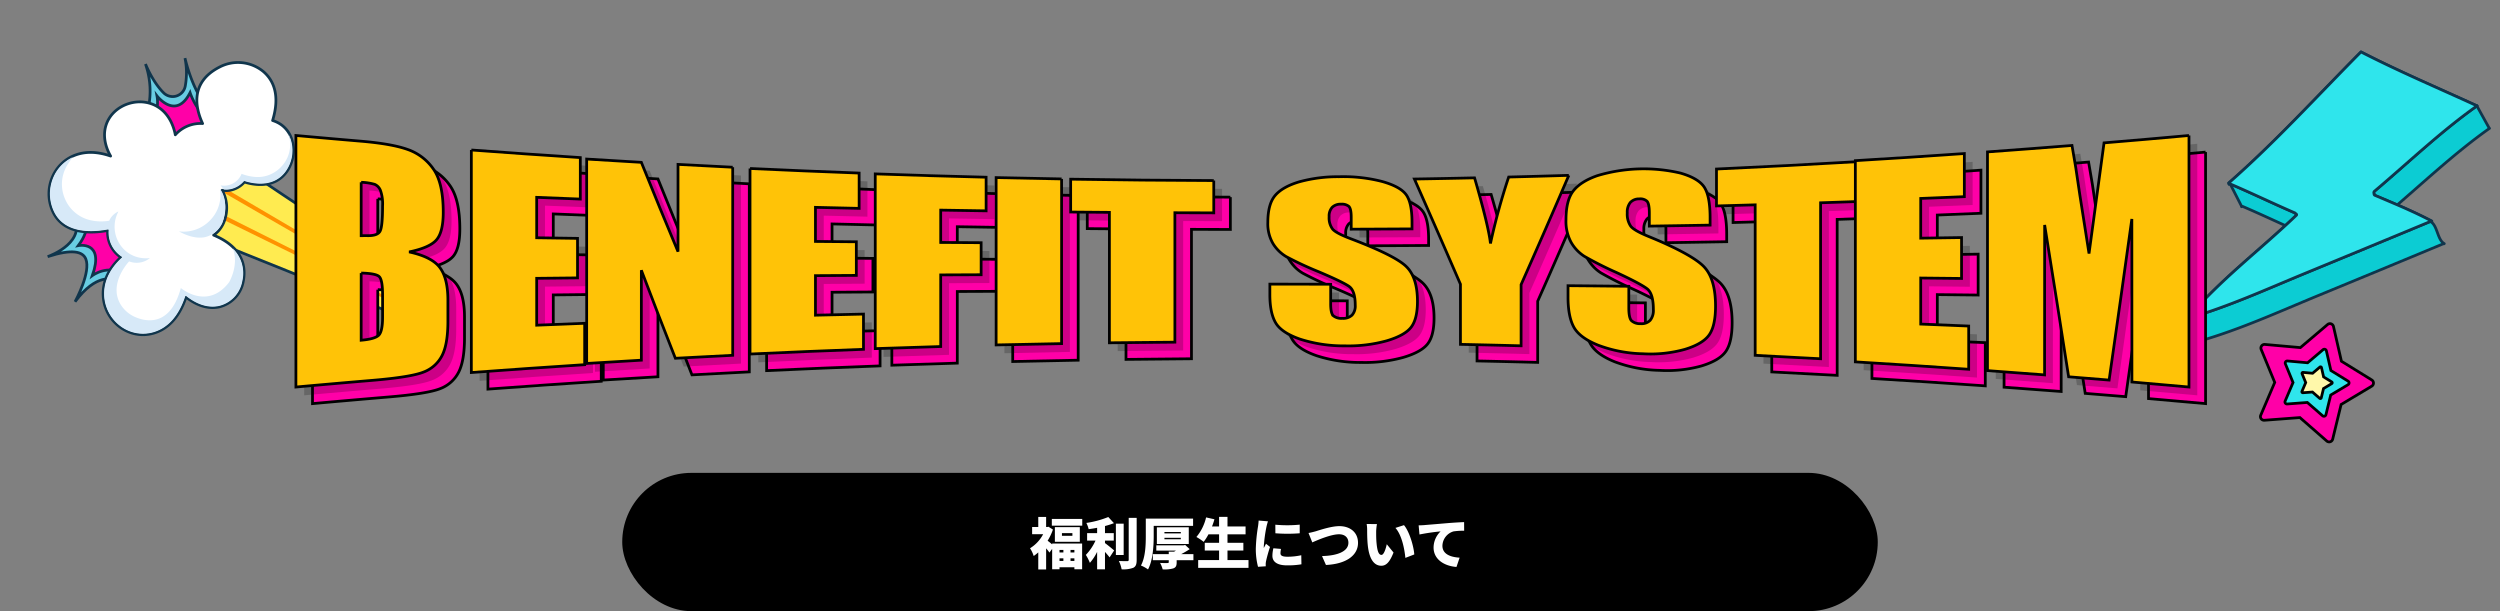 <svg xmlns="http://www.w3.org/2000/svg" xmlns:xlink="http://www.w3.org/1999/xlink" width="904" height="221" viewBox="0 0 904 221"><rect x="0" y="0" width="904" height="221" fill="#808080" stroke="none"/><defs><clipPath id="clip-path"><rect id="&#x9577;&#x65B9;&#x5F62;_21" data-name="&#x9577;&#x65B9;&#x5F62; 21" width="120.368" height="111.241" fill="none"></rect></clipPath></defs><g id="&#x30B0;&#x30EB;&#x30FC;&#x30D7;_3115" data-name="&#x30B0;&#x30EB;&#x30FC;&#x30D7; 3115" transform="translate(-12669 -6233)"><rect id="&#x9577;&#x65B9;&#x5F62;_1791" data-name="&#x9577;&#x65B9;&#x5F62; 1791" width="904" height="221" transform="translate(12669 6233)" fill="none"></rect><g id="&#x30B0;&#x30EB;&#x30FC;&#x30D7;_3114" data-name="&#x30B0;&#x30EB;&#x30FC;&#x30D7; 3114"><g id="&#x30B0;&#x30EB;&#x30FC;&#x30D7;_3113" data-name="&#x30B0;&#x30EB;&#x30FC;&#x30D7; 3113" transform="translate(-169 177.953)"><path id="&#x30D1;&#x30B9;_125" data-name="&#x30D1;&#x30B9; 125" d="M0,22.939,21.084,0l50.6,64.155L61.086,73.973Z" transform="translate(12895.373 6115.373) rotate(-18)" fill="#ffeb50"></path><path id="&#x30D1;&#x30B9;_127" data-name="&#x30D1;&#x30B9; 127" d="M58.033,56.168,1.154,0,0,1.256,57.31,56.838Z" transform="translate(12906.068 6127.264) rotate(-18)" fill="#ff9200"></path><path id="&#x30D1;&#x30B9;_128" data-name="&#x30D1;&#x30B9; 128" d="M53.969,61,0,1.144,1.191,0l53.5,60.334Z" transform="translate(12909.974 6118.666) rotate(-18)" fill="#ff9200"></path><path id="&#x30D1;&#x30B9;_129" data-name="&#x30D1;&#x30B9; 129" d="M0,19.71S7.31,12.761,7.081,0c0,0,.4,7,3.058,12.086a4.629,4.629,0,0,0,8.088.153A26.476,26.476,0,0,0,21.33,2.4s-1.5,15.284,3.824,22.073l-11.738,9.1Z" transform="translate(12883.845 6080.307) rotate(-18)" fill="#ff00a7"></path><path id="&#x30D1;&#x30B9;_130" data-name="&#x30D1;&#x30B9; 130" d="M25.155,24.4l-1.989,1.54c-3.975-3.143-3.944-11.113-3.944-11.113C11.354,22.749,7.6,12.611,7.47,12.244a12.854,12.854,0,0,1-5.8,9.109L0,19.632S7.278,12.709,7.086,0c.055.789.56,7.244,3.049,12.007a4.633,4.633,0,0,0,8.093.151,26.548,26.548,0,0,0,3.1-9.783c-.083.9-1.324,15.443,3.827,22.022" transform="translate(12883.87 6080.382) rotate(-18)" fill="#68cde2"></path><path id="&#x30D1;&#x30B9;_131" data-name="&#x30D1;&#x30B9; 131" d="M25.155,24.4l-1.989,1.54c-3.975-3.143-3.944-11.113-3.944-11.113C11.354,22.749,7.6,12.611,7.47,12.244a12.854,12.854,0,0,1-5.8,9.109L0,19.632S7.278,12.709,7.086,0c.055.789.56,7.244,3.049,12.007a4.633,4.633,0,0,0,8.093.151,26.548,26.548,0,0,0,3.1-9.783C21.244,3.276,20,17.818,25.155,24.4Z" transform="translate(12883.87 6080.382) rotate(-18)" fill="none" stroke="#10354c" stroke-miterlimit="10" stroke-width="1"></path><g id="&#x30B0;&#x30EB;&#x30FC;&#x30D7;_3112" data-name="&#x30B0;&#x30EB;&#x30FC;&#x30D7; 3112"><g id="&#x30B0;&#x30EB;&#x30FC;&#x30D7;_27" data-name="&#x30B0;&#x30EB;&#x30FC;&#x30D7; 27" transform="translate(12838 6095.203) rotate(-18)"><g id="&#x30B0;&#x30EB;&#x30FC;&#x30D7;_26" data-name="&#x30B0;&#x30EB;&#x30FC;&#x30D7; 26" clip-path="url(#clip-path)"><path id="&#x30D1;&#x30B9;_126" data-name="&#x30D1;&#x30B9; 126" d="M0,22.939,61.086,73.974l10.595-9.82L21.084,0Z" transform="translate(48.333 36.912)" fill="none" stroke="#10354c" stroke-linecap="round" stroke-linejoin="round" stroke-width="1"></path></g></g><path id="&#x30D1;&#x30B9;_132" data-name="&#x30D1;&#x30B9; 132" d="M13.545,0C15.752,11.382,0,11.545,0,11.545c9.491-.013,12.74,2.174,12.971,5.01.425,5.194-8.483,13.566-8.483,13.566,12.642-9,17.372-1.89,17.372-1.89L35.1,16.634,32.291,1.282Z" transform="translate(12851.552 6136.91) rotate(-18)" fill="#ff00a7"></path><path id="&#x30D1;&#x30B9;_133" data-name="&#x30D1;&#x30B9; 133" d="M23.992,26.268l-.023.011-2.643,1.448c-1.4-1.444-6.44-5.087-16.934,2.382.373-.361,8.883-8.475,8.472-13.554C12.635,13.729,9.4,11.544,0,11.542,1.386,11.5,15.535,10.83,13.435,0L16.6.215c.983,1.944,1.894,6.194-4.818,10.953,0,0,9.694,1.176,1.495,11.874,0,0,6.893-2.3,10.71,3.223Z" transform="translate(12851.658 6136.875) rotate(-18)" fill="#68cde2"></path><path id="&#x30D1;&#x30B9;_134" data-name="&#x30D1;&#x30B9; 134" d="M23.992,26.268l-.023.011-2.643,1.448c-1.4-1.444-6.44-5.087-16.934,2.382.373-.361,8.883-8.475,8.472-13.554C12.635,13.729,9.4,11.544,0,11.542,1.386,11.5,15.535,10.83,13.435,0L16.6.215c.983,1.944,1.894,6.194-4.818,10.953,0,0,9.694,1.176,1.495,11.874,0,0,6.893-2.3,10.71,3.223Z" transform="translate(12851.658 6136.875) rotate(-18)" fill="none" stroke="#10354c" stroke-miterlimit="10" stroke-width="1"></path><path id="&#x30D1;&#x30B9;_135" data-name="&#x30D1;&#x30B9; 135" d="M85.079,43.6c-6.337,4.816-13.393.616-15.773-1.1a9.033,9.033,0,0,1-6.234,1.164,7.986,7.986,0,0,1-1.929-.614c-.145-.067-.286-.139-.428-.212a13.121,13.121,0,0,1-1.947,9.761,11.087,11.087,0,0,1-4.017,3.89,10.836,10.836,0,0,1-1.981.829c9,7.693,7.515,14.873,4.961,19.318a11.556,11.556,0,0,1-11.125,5.984c-5-.542-8.382-4.252-10.263-7.069-5,6.744-10.222,8.807-14.739,8.79C12.019,84.317,5.42,74.8,8.072,65.6c1.7-5.88,6.314-9.206,10.3-11.044a10.842,10.842,0,0,1-1.534-10.673C11.429,43.162,1.417,40.623.146,31.54-1.08,22.7,5.559,14.495,14.479,14.321c3.4-.067,7.365,1.016,11.695,4.294a17.381,17.381,0,0,1-.367-4.387c.811-15.171,22.8-15.65,24.975-.612a18.424,18.424,0,0,1,.019,4.919,12.185,12.185,0,0,1,10.649-.823C60.745,11.94,61.419,2.15,73.507.195A14.408,14.408,0,0,1,88.144,6.616c2.457,4,3.278,9.892-2.284,17.873a11.42,11.42,0,0,1,2.448,2.351,10.348,10.348,0,0,1,1.974,7.288,13.326,13.326,0,0,1-5.2,9.476" transform="translate(12847.349 6101.864) rotate(-18)" fill="#fff"></path><path id="&#x30D1;&#x30B9;_136" data-name="&#x30D1;&#x30B9; 136" d="M85.079,43.6c-6.337,4.816-13.393.616-15.773-1.1a9.033,9.033,0,0,1-6.234,1.164,7.986,7.986,0,0,1-1.929-.614c-.145-.067-.286-.139-.428-.212a13.121,13.121,0,0,1-1.947,9.761,11.087,11.087,0,0,1-4.017,3.89,10.836,10.836,0,0,1-1.981.829c9,7.693,7.515,14.873,4.961,19.318a11.556,11.556,0,0,1-11.125,5.984c-5-.542-8.382-4.252-10.263-7.069-5,6.744-10.222,8.807-14.739,8.79C12.019,84.317,5.42,74.8,8.072,65.6c1.7-5.88,6.314-9.206,10.3-11.044a10.842,10.842,0,0,1-1.534-10.673C11.429,43.162,1.417,40.623.146,31.54-1.08,22.7,5.559,14.495,14.479,14.321c3.4-.067,7.365,1.016,11.695,4.294a17.381,17.381,0,0,1-.367-4.387c.811-15.171,22.8-15.65,24.975-.612a18.424,18.424,0,0,1,.019,4.919,12.185,12.185,0,0,1,10.649-.823C60.745,11.94,61.419,2.15,73.507.195A14.408,14.408,0,0,1,88.144,6.616c2.457,4,3.278,9.892-2.284,17.873a11.42,11.42,0,0,1,2.448,2.351,10.348,10.348,0,0,1,1.974,7.288A13.326,13.326,0,0,1,85.079,43.6Z" transform="translate(12847.349 6101.864) rotate(-18)" fill="none" stroke="#10354c" stroke-linecap="round" stroke-linejoin="round" stroke-width="1"></path><path id="&#x30D1;&#x30B9;_137" data-name="&#x30D1;&#x30B9; 137" d="M52.475,60.46c.086-.072,5.391-4.761,5.059-11.184a12.538,12.538,0,0,1-.469,12.414h0A11.2,11.2,0,0,1,46.287,67.5c-4.8-.521-8.092-4.047-10.006-6.913l-.28-.42-.3.406c-4.257,5.738-9.1,8.647-14.4,8.647h-.052a13.542,13.542,0,0,1-10.857-5.5,14.665,14.665,0,0,1-2.334-12.8c1.7-5.874,6.433-9.126,10.1-10.82l.408-.188-.278-.354a10.507,10.507,0,0,1-1.484-10.318l.175-.426-.457-.06C10.932,28.009,1.365,25.459.141,16.714A14.983,14.983,0,0,1,3.588,4.936,14.093,14.093,0,0,1,12.686,0,25.637,25.637,0,0,0,9.764,2.234,13.256,13.256,0,0,0,5.341,13.383,13.134,13.134,0,0,0,11.527,23.53a17.151,17.151,0,0,0,6.4,2.357l.208.033.129-.168a6.541,6.541,0,0,1,4.023-1.981c-.225.238-.492.531-.782.869a11.54,11.54,0,0,0-2.492,10.03A11.037,11.037,0,0,0,25.174,42.4a12.807,12.807,0,0,0,2.757.907A7.525,7.525,0,0,1,20.6,42.266l-.18-.126-.193.1c-.1.055-10,5.53-7.376,14.385A11.646,11.646,0,0,0,16.7,62.3c1.911,1.573,4.944,3.325,8.546,2.748,3.528-.566,6.883-3.249,9.974-7.978.877,1.3,3.591,4.8,7.846,5.736,3.038.671,6.206-.118,9.412-2.348" transform="translate(12852.254 6115.808) rotate(-18)" fill="#d7e9f8"></path></g><path id="&#x30D1;&#x30B9;_138" data-name="&#x30D1;&#x30B9; 138" d="M15.817,12.049a9.3,9.3,0,0,1-7.355,2.9C4.725,14.6,1.586,11.764,0,10.042c.107.049.214.1.321.143a13.318,13.318,0,0,0,6.552,1.063A13.464,13.464,0,0,0,12.21,9.579,13.136,13.136,0,0,0,18.862,0c1.985,5.8-2.991,11.983-3.045,12.049" transform="translate(12899.603 6129.163) rotate(-18)" fill="#d7e9f8"></path><path id="&#x30D1;&#x30B9;_139" data-name="&#x30D1;&#x30B9; 139" d="M8.535,8.533a17.44,17.44,0,0,0,4.22,2.546,11.614,11.614,0,0,0,4.538.928,11.824,11.824,0,0,0,6.124-1.733,11.465,11.465,0,0,0,5.6-8.914A10.143,10.143,0,0,0,29.048,0a11.33,11.33,0,0,1,.182,3.275A12.932,12.932,0,0,1,24.166,12.5h0c-6.065,4.61-12.756.765-15.35-1.1l-.19-.136-.2.119A8.666,8.666,0,0,1,2.437,12.5,7.75,7.75,0,0,1,.722,11.97L0,10.148A6.842,6.842,0,0,0,8.535,8.533" transform="translate(12914.602 6112.423) rotate(-18)" fill="#d7e9f8"></path></g><rect id="&#x9577;&#x65B9;&#x5F62;_1503" data-name="&#x9577;&#x65B9;&#x5F62; 1503" width="454" height="50" rx="25" transform="translate(12894 6403.992)"></rect><path id="&#x30D1;&#x30B9;_4579" data-name="&#x30D1;&#x30B9; 4579" d="M-67.48-5.14v.92h-1.4v-.92Zm3.98.92h-1.4v-.92h1.4Zm-1.4,3.06V-2.1h1.4v.94Zm-3.98-.94h1.4v.94h-1.4Zm-2.66-5.04c-.52-.44-1.18-.98-1.64-1.32a20.208,20.208,0,0,0,1.92-4.04l-1.6-1.02-.48.1h-.38v-3.66h-2.84v3.66h-2.22v2.6h3.98a13.085,13.085,0,0,1-4.74,5.08,11.319,11.319,0,0,1,1.32,2.8,14.109,14.109,0,0,0,1.66-1.32V1.92h2.84V-5.72c.46.54.9,1.1,1.2,1.54l.98-1.34V1.86h2.66V1.14h5.38v.72h2.8v-9.3H-71.54Zm7.32-3.1H-68v-.98h3.78Zm-6.34-3.14v5.3h9.02v-5.3Zm-1.1-2.96v2.42h11v-2.42Zm19.22,7.82h3.18V-11.2h-3.18v-2.58a27.98,27.98,0,0,0,3.24-1.04l-2.04-2.22a34.165,34.165,0,0,1-7.94,2.14,9.338,9.338,0,0,1,.84,2.26c.98-.14,2.02-.3,3.06-.5v1.94H-58.9v2.68h3.04a18.44,18.44,0,0,1-3.5,5.18A17.7,17.7,0,0,1-57.9-.46a17.382,17.382,0,0,0,2.62-3.98V1.88h2.84v-6.3c.64.7,1.24,1.42,1.68,1.98l1.64-2.52c-.48-.4-2.3-1.92-3.32-2.66Zm6.76-6.12H-48.5V-3.3h2.82Zm1.82-2.08V-1.58c0,.38-.16.5-.54.5-.44,0-1.76,0-3.02-.06a11.64,11.64,0,0,1,1,3.02,10.4,10.4,0,0,0,4.22-.56c.92-.48,1.22-1.26,1.22-2.88V-16.72Zm9.04,2.88h14.24v-2.62h-17.1v6.3C-37.68-7-37.8-2.5-39.44.5a11.359,11.359,0,0,1,2.56,1.42c1.78-3.28,2.06-8.58,2.06-12.08Zm3.88,4.32h5.92v.54h-5.92Zm0-2.1h5.92v.52h-5.92Zm8.8,4.34v-6.04H-33.68v6.04Zm1.68,3.66h-4.42a33.837,33.837,0,0,0,3.08-1.8l-1.64-1.52-.6.14h-9.84v1.9h7.1c-.22.14-.44.26-.66.38h-1.94v.9h-5.76v2.2h5.76v.68c0,.26-.12.34-.46.34-.34.02-1.74.02-2.68-.04a9.881,9.881,0,0,1,.94,2.34,11.639,11.639,0,0,0,3.78-.34c.98-.34,1.28-.94,1.28-2.18v-.8h6.06ZM-8.14-1.48V-4.92H-2.4v-2.8H-8.14v-3.06H-1.6v-2.84H-8.14V-17.1h-3.04v3.48h-2.56a24.852,24.852,0,0,0,.88-2.6l-3.02-.68a16.944,16.944,0,0,1-3.5,7.08,19.306,19.306,0,0,1,2.62,1.76,17.775,17.775,0,0,0,1.74-2.72h3.84v3.06h-5.18v2.8h5.18v3.44h-7.56V1.36H-.54V-1.48ZM9.16-14.26l.02,3.1a56.2,56.2,0,0,0,8.8,0v-3.12A46.292,46.292,0,0,1,9.16-14.26ZM11.22-5.5,8.46-5.74A11.87,11.87,0,0,0,8.1-3C8.1-.86,9.84.44,13.34.44A28.936,28.936,0,0,0,18.6.06l-.06-3.28a22.992,22.992,0,0,1-5.04.54c-1.64,0-2.48-.34-2.48-1.22A6.983,6.983,0,0,1,11.22-5.5ZM6.5-15.48l-3.38-.28a22.446,22.446,0,0,1-.24,2.26A57.727,57.727,0,0,0,2.1-5.62,25.514,25.514,0,0,0,2.9.96L5.7.78C5.68.46,5.68.1,5.68-.12a6.929,6.929,0,0,1,.12-.96A53.033,53.033,0,0,1,7.24-6.22L5.78-7.38c-.26.58-.5.98-.78,1.54a3.7,3.7,0,0,1-.02-.46,52.567,52.567,0,0,1,.96-7.14C6.02-13.8,6.32-15.02,6.5-15.48Zm14.66,4.22,1.36,3.4c2.38-1.06,6.9-2.94,9.66-2.94,2.24,0,3.4,1.3,3.4,3.06,0,3.16-4.02,4.7-9.54,4.82L27.46.3C35-.06,39.06-3.3,39.06-7.68c0-3.9-2.96-6.06-6.74-6.06-2.94,0-7.1,1.42-8.54,1.86C23.06-11.68,21.9-11.38,21.16-11.26ZM45.9-14.48l-3.72-.04a11.942,11.942,0,0,1,.18,2.16c0,1.26.02,3.56.22,5.46C43.14-1.44,45.1.58,47.48.58,49.22.58,50.5-.66,51.9-4.2l-2.44-3c-.3,1.36-1,3.86-1.92,3.86-1.16,0-1.56-1.84-1.8-4.46-.12-1.34-.12-2.64-.12-3.96A18.723,18.723,0,0,1,45.9-14.48Zm9.78.38-3.1,1c2.34,2.56,3.32,7.82,3.6,10.84L59.4-3.5C59.22-6.38,57.64-11.8,55.68-14.1Zm5.3.08.3,3.3a76.831,76.831,0,0,1,7.64-1.12A8.163,8.163,0,0,0,66.38-6c0,4.26,3.82,6.68,8.28,7.02L75.8-2.34c-3.46-.2-6.22-1.36-6.22-4.3a5.552,5.552,0,0,1,4.02-5.2,25.224,25.224,0,0,1,3.84-.24l-.02-3.12c-1.46.06-3.82.2-5.82.36-3.66.32-6.68.56-8.56.72C62.66-14.08,61.78-14.04,60.98-14.02Z" transform="translate(13121 6436.992)" fill="#fff"></path><g id="&#x30B0;&#x30EB;&#x30FC;&#x30D7;_3111" data-name="&#x30B0;&#x30EB;&#x30FC;&#x30D7; 3111" transform="translate(-3.521)"><g id="&#x30B0;&#x30EB;&#x30FC;&#x30D7;_3107" data-name="&#x30B0;&#x30EB;&#x30FC;&#x30D7; 3107" transform="translate(12889.145 5965.027)"><path id="&#x30D1;&#x30B9;_101" data-name="&#x30D1;&#x30B9; 101" d="M13.836.216l10.8,7.048,12.6-2.748a1.316,1.316,0,0,1,1.551,1.629L35.412,18.589l6.506,11.13a1.316,1.316,0,0,1-1.07,1.978l-12.876.644L19.4,41.968a1.316,1.316,0,0,1-2.212-.407L12.593,29.515.787,24.334a1.316,1.316,0,0,1-.3-2.229l10.038-8.089L11.808,1.187A1.316,1.316,0,0,1,13.836.216" transform="matrix(-0.438, 0.899, -0.899, -0.438, 647.245, 395.271)" fill="#ff00a7" stroke="#000" stroke-width="1"></path><path id="&#x30D1;&#x30B9;_103" data-name="&#x30D1;&#x30B9; 103" d="M7.847.122l6.122,4,7.144-1.559a.746.746,0,0,1,.88.924l-1.909,7.058,3.69,6.312a.746.746,0,0,1-.607,1.122l-7.3.365L11,23.8a.746.746,0,0,1-1.255-.231l-2.6-6.832L.446,13.8a.746.746,0,0,1-.168-1.264L5.971,7.949,6.7.673A.746.746,0,0,1,7.847.122" transform="matrix(-0.438, 0.899, -0.899, -0.438, 635.984, 400.065)" fill="#2fe5ec" stroke="#000" stroke-width="1"></path><path id="&#x30D1;&#x30B9;_105" data-name="&#x30D1;&#x30B9; 105" d="M3.712.058l2.9,1.891,3.379-.738a.353.353,0,0,1,.416.437L9.5,4.987l1.746,2.986a.353.353,0,0,1-.287.531L7.5,8.677,5.2,11.26a.353.353,0,0,1-.593-.109L3.379,7.918.211,6.529a.353.353,0,0,1-.08-.6L2.825,3.76,3.168.318A.353.353,0,0,1,3.712.058" transform="matrix(-0.438, 0.899, -0.899, -0.438, 628.209, 403.374)" fill="#fff8aa" stroke="#000" stroke-width="1"></path></g><g id="&#x30B0;&#x30EB;&#x30FC;&#x30D7;_3108" data-name="&#x30B0;&#x30EB;&#x30FC;&#x30D7; 3108" transform="translate(13544.4 6378.21) rotate(-164)"><g id="&#x30B0;&#x30EB;&#x30FC;&#x30D7;_441" data-name="&#x30B0;&#x30EB;&#x30FC;&#x30D7; 441" transform="translate(0)"><path id="&#x30D1;&#x30B9;_95" data-name="&#x30D1;&#x30B9; 95" d="M51.868,46.78a.241.241,0,0,0,.333.322.653.653,0,0,0,.5.321c8.466,1.1,16.873,2.549,25.337,3.618a.312.312,0,0,0,.345-.207c.08.115.149.253.241.368l5.994,6.419L6.672,109.363l-6.58-6.58a.261.261,0,0,0-.092,0C9.981,90.356,18.239,76.171,27.106,62.94a.728.728,0,0,0-.092-.976.467.467,0,0,0-.414-.471c-4.654-.575-10.7,3.7-15.3,3.008-2.835-.424-4.237-5.709-7.062-6.3a.573.573,0,0,1,.115-.115.8.8,0,0,0,.368-.161Q23.93,42.6,43.2,27.335C55.038,17.94,66.638,8.029,79.467,0l6.58,6.58Z" transform="translate(0 0)" fill="#0cccd3"></path><path id="&#x30D1;&#x30B9;_96" data-name="&#x30D1;&#x30B9; 96" d="M51.868,46.78a.241.241,0,0,0,.333.322.653.653,0,0,0,.5.321c8.466,1.1,16.873,2.549,25.337,3.618a.312.312,0,0,0,.345-.207c.08.115.149.253.241.368l5.994,6.419L6.672,109.363l-6.58-6.58a.261.261,0,0,0-.092,0C9.981,90.356,18.239,76.171,27.106,62.94a.728.728,0,0,0-.092-.976.467.467,0,0,0-.414-.471c-4.654-.575-10.7,3.7-15.3,3.008-2.835-.424-4.237-5.709-7.062-6.3a.573.573,0,0,1,.115-.115.8.8,0,0,0,.368-.161Q23.93,42.6,43.2,27.335C55.038,17.94,66.638,8.029,79.467,0l6.58,6.58Z" transform="translate(0 0)" fill="none" stroke="#10354c" stroke-linecap="round" stroke-linejoin="round" stroke-width="1"></path><path id="&#x30D1;&#x30B9;_97" data-name="&#x30D1;&#x30B9; 97" d="M.092,102.783a.24.24,0,0,0-.092,0C9.981,90.356,18.239,76.171,27.106,62.94a.73.73,0,0,0-.092-.977.467.467,0,0,0-.414-.47c-7.523-.931-14.954-1.734-22.362-3.3a.573.573,0,0,1,.115-.115.8.8,0,0,0,.368-.161Q23.93,42.6,43.2,27.335C55.038,17.94,66.638,8.029,79.467,0c-7.511,16.722-18.411,30.987-27.6,46.78a.241.241,0,0,0,.333.321.654.654,0,0,0,.5.322c8.466,1.1,16.873,2.549,25.337,3.618a.312.312,0,0,0,.345-.207c.08.115.149.252.241.368C66.558,69.957,56.451,90.4,45.712,109.95c-15.08-2.986-30.436-4.859-45.62-7.167" transform="translate(6.58 6.58)" fill="#fff8aa"></path><path id="&#x30D1;&#x30B9;_98" data-name="&#x30D1;&#x30B9; 98" d="M.092,102.783a.24.24,0,0,0-.092,0C9.981,90.356,18.239,76.171,27.106,62.94a.73.73,0,0,0-.092-.977.467.467,0,0,0-.414-.47c-7.523-.931-14.954-1.734-22.362-3.3a.573.573,0,0,1,.115-.115.8.8,0,0,0,.368-.161Q23.93,42.6,43.2,27.335C55.038,17.94,66.638,8.029,79.467,0c-7.511,16.722-18.411,30.987-27.6,46.78a.241.241,0,0,0,.333.321.654.654,0,0,0,.5.322c8.466,1.1,16.873,2.549,25.337,3.618a.312.312,0,0,0,.345-.207c.08.115.149.252.241.368C66.558,69.957,56.451,90.4,45.712,109.95,30.632,106.964,15.276,105.091.092,102.783Z" transform="translate(6.58 6.58)" fill="none" stroke="#10354c" stroke-linecap="round" stroke-linejoin="round" stroke-width="1"></path><path id="&#x30D1;&#x30B9;_99" data-name="&#x30D1;&#x30B9; 99" d="M.092,102.783a.24.24,0,0,0-.092,0C9.981,90.356,18.239,76.171,27.106,62.94a.73.73,0,0,0-.092-.977.467.467,0,0,0-.414-.47c-7.523-.931-14.954-1.734-22.362-3.3a.573.573,0,0,1,.115-.115.8.8,0,0,0,.368-.161Q23.93,42.6,43.2,27.335C55.038,17.94,66.638,8.029,79.467,0c-7.511,16.722-18.411,30.987-27.6,46.78a.241.241,0,0,0,.333.321.654.654,0,0,0,.5.322c8.466,1.1,16.873,2.549,25.337,3.618a.312.312,0,0,0,.345-.207c.08.115.149.252.241.368C66.558,69.957,56.451,90.4,45.712,109.95c-15.08-2.986-30.436-4.859-45.62-7.167" transform="translate(6.58 6.58)" fill="#2fe5ec"></path><path id="&#x30D1;&#x30B9;_100" data-name="&#x30D1;&#x30B9; 100" d="M.092,102.783a.24.24,0,0,0-.092,0C9.981,90.356,18.239,76.171,27.106,62.94a.73.73,0,0,0-.092-.977.467.467,0,0,0-.414-.47c-7.523-.931-14.954-1.734-22.362-3.3a.573.573,0,0,1,.115-.115.8.8,0,0,0,.368-.161Q23.93,42.6,43.2,27.335C55.038,17.94,66.638,8.029,79.467,0c-7.511,16.722-18.411,30.987-27.6,46.78a.241.241,0,0,0,.333.321.654.654,0,0,0,.5.322c8.466,1.1,16.873,2.549,25.337,3.618a.312.312,0,0,0,.345-.207c.08.115.149.252.241.368C66.558,69.957,56.451,90.4,45.712,109.95,30.632,106.964,15.276,105.091.092,102.783Z" transform="translate(6.58 6.58)" fill="none" stroke="#10354c" stroke-linecap="round" stroke-linejoin="round" stroke-width="1"></path></g></g></g><g id="&#x30B0;&#x30EB;&#x30FC;&#x30D7;_3109" data-name="&#x30B0;&#x30EB;&#x30FC;&#x30D7; 3109" transform="translate(2197.981 -257.008)"><g id="&#x30B0;&#x30EB;&#x30FC;&#x30D7;_2574" data-name="&#x30B0;&#x30EB;&#x30FC;&#x30D7; 2574" transform="translate(10584.02 6545)"><path id="&#x30D1;&#x30B9;_3609" data-name="&#x30D1;&#x30B9; 3609" d="M0,0Q11.77,1.067,23.548,2.065q11.159.946,16.91,3.007a18.849,18.849,0,0,1,9.286,7.1c2.356,3.362,3.533,8.551,3.533,15.637,0,4.79-.83,8.111-2.493,9.986s-4.948,3.3-9.847,4.311q8.186,1.765,11.106,5.634c1.945,2.584,2.917,6.515,2.921,11.835v7.579c0,5.525-.7,9.649-2.107,12.412a12.371,12.371,0,0,1-6.7,5.985q-4.594,1.836-18.845,3.023Q13.652,89.721,0,90.96Zm23.6,16.925V36.231c1.006-.018,1.793-.021,2.354-.012q3.475.062,4.432-1.534t.951-9.2a14.385,14.385,0,0,0-.785-5.665,3.97,3.97,0,0,0-2.046-2.146,19.823,19.823,0,0,0-4.907-.75m0,32.818V74.036Q28.59,73.6,29.97,72.2t1.372-6.569V57.656q0-5.49-1.232-6.642t-6.5-1.269" transform="translate(-0.001 0.001)" fill="#ff00a7" stroke="#000" stroke-width="1"></path><path id="&#x30D1;&#x30B9;_3610" data-name="&#x30D1;&#x30B9; 3610" d="M30.885,2.554Q50.581,4.024,70.29,5.3v15Q62.4,20,54.514,19.674V34.292q7.382.111,14.766.218V48.8q-7.385.077-14.766.158V65.906q8.676-.357,17.35-.692V80.177Q51.369,81.5,30.885,83.024V2.554" transform="translate(32.55 2.692)" fill="#ff00a7" stroke="#000" stroke-width="1"></path><path id="&#x30D1;&#x30B9;_3611" data-name="&#x30D1;&#x30B9; 3611" d="M106.948,7.1V75.11q-10.367.511-20.733,1.076-6.15-15.611-12.3-31.83v32.52q-9.887.57-19.771,1.187V4.15q9.887.619,19.771,1.187,6.627,16.489,13.256,32.288V6.079q9.887.539,19.778,1.025" transform="translate(50.996 4.374)" fill="#ff00a7" stroke="#000" stroke-width="1"></path><path id="&#x30D1;&#x30B9;_3612" data-name="&#x30D1;&#x30B9; 3612" d="M84.476,5.81q19.724.924,39.454,1.655V20.231q-7.9-.176-15.795-.37V32.189q7.391.068,14.782.127V44.465q-7.391.043-14.782.092v14.3q8.685-.213,17.368-.4V71.192q-20.519.752-41.028,1.713V5.81" transform="translate(79.731 6.124)" fill="#ff00a7" stroke="#000" stroke-width="1"></path><path id="&#x30D1;&#x30B9;_3613" data-name="&#x30D1;&#x30B9; 3613" d="M107.763,6.762q20.041.7,40.087,1.2V20.125q-8.208-.123-16.417-.265V31.553q7.308.049,14.618.088V43.224q-7.311.028-14.618.062v25.9q-11.837.345-23.67.756Z" transform="translate(101.726 7.126)" fill="#ff00a7" stroke="#000" stroke-width="1"></path><path id="&#x30D1;&#x30B9;_3614" data-name="&#x30D1;&#x30B9; 3614" d="M153.748,7.9V67.44q-11.84.206-23.674.485V7.413q11.831.274,23.674.483" transform="translate(123.124 7.813)" fill="#ff00a7" stroke="#000" stroke-width="1"></path><path id="&#x30D1;&#x30B9;_3615" data-name="&#x30D1;&#x30B9; 3615" d="M196,8.189V19.87q-7.031-.012-14.061-.041v46.8q-11.84.077-23.678.228V19.693q-7-.055-14.006-.121V7.692q25.871.416,51.745.5" transform="translate(135.897 8.107)" fill="#ff00a7" stroke="#000" stroke-width="1"></path><path id="&#x30D1;&#x30B9;_3616" data-name="&#x30D1;&#x30B9; 3616" d="M233.139,26.121q-11,.068-21.99.113,0-2.175,0-4.354,0-3.047-.844-3.878a3.886,3.886,0,0,0-2.812-.815,4.356,4.356,0,0,0-3.233,1.144,4.723,4.723,0,0,0-1.1,3.412,6.772,6.772,0,0,0,1.234,4.416q1.174,1.482,6.69,3.568Q226.9,35.733,231,39.679q4.1,3.919,4.106,12.663,0,6.347-2.28,9.325t-8.8,4.913a51.724,51.724,0,0,1-15.187,1.84,51.114,51.114,0,0,1-16.224-2.442q-6.723-2.348-8.8-5.917t-2.081-10.134V46.1q11,.009,21.992.037v7.131q0,3.3.928,4.241a4.572,4.572,0,0,0,3.288.963,4.641,4.641,0,0,0,3.516-1.173,4.91,4.91,0,0,0,1.152-3.551q0-5.191-2.194-6.8-2.249-1.605-11.081-5.346a121.988,121.988,0,0,1-11.7-5.457,13.963,13.963,0,0,1-4.753-4.685A14.107,14.107,0,0,1,181,23.826q0-6.707,2.672-9.812t8.633-4.888a52.44,52.44,0,0,1,14.4-1.863,56.074,56.074,0,0,1,15.719,1.748q6.5,1.849,8.606,4.767t2.107,10Z" transform="translate(170.446 7.65)" fill="#ff00a7" stroke="#000" stroke-width="1"></path><path id="&#x30D1;&#x30B9;_3617" data-name="&#x30D1;&#x30B9; 3617" d="M264.168,7.017q-8.63,20.091-17.261,39.51V68.656q-10.965-.29-21.93-.522V46.381Q216.655,27.159,208.331,8.35q10.873-.182,21.747-.425c3.4,11.7,5.316,19.656,5.751,23.742a231.581,231.581,0,0,1,6.591-24.037q10.876-.277,21.747-.612" transform="translate(196.119 7.396)" fill="#ff00a7" stroke="#000" stroke-width="1"></path><path id="&#x30D1;&#x30B9;_3618" data-name="&#x30D1;&#x30B9; 3618" d="M288.64,26.228q-10.987.194-21.977.361V21.818c0-2.229-.285-3.638-.846-4.233a3.6,3.6,0,0,0-2.81-.838,4.238,4.238,0,0,0-3.231,1.308,5.511,5.511,0,0,0-1.095,3.734,7.768,7.768,0,0,0,1.232,4.792c.783,1.066,3.009,2.337,6.686,3.835,10.539,4.309,17.167,8.023,19.9,10.939s4.1,7.651,4.1,14.16c0,4.73-.758,8.2-2.278,10.377s-4.447,3.935-8.793,5.252a46.152,46.152,0,0,1-15.179,1.6,48.6,48.6,0,0,1-16.216-3.106q-6.72-2.711-8.8-6.569T237.26,52.208V48.129q10.993.1,21.981.214v7.766q0,3.586.928,4.636a4.416,4.416,0,0,0,3.286,1.113,4.324,4.324,0,0,0,3.516-1.218,5.654,5.654,0,0,0,1.152-3.874q0-5.7-2.2-7.476c-1.5-1.181-5.19-3.173-11.075-5.895a128.7,128.7,0,0,1-11.693-5.9,14.554,14.554,0,0,1-4.749-5,15.785,15.785,0,0,1-1.883-8.14q0-7.151,2.67-10.531t8.631-5.468a58.276,58.276,0,0,1,30.1-.943q6.488,1.87,8.6,5.086c1.4,2.136,2.111,5.848,2.111,11.112Z" transform="translate(222.735 6.184)" fill="#ff00a7" stroke="#000" stroke-width="1"></path><path id="&#x30D1;&#x30B9;_3619" data-name="&#x30D1;&#x30B9; 3619" d="M316.184,4.588V19.021q-7.021.246-14.041.481V75.9q-11.825-.656-23.653-1.239V20.243q-6.994.206-13.992.4V7.293q25.849-1.186,51.686-2.705" transform="translate(249.18 4.835)" fill="#ff00a7" stroke="#000" stroke-width="1"></path><path id="&#x30D1;&#x30B9;_3620" data-name="&#x30D1;&#x30B9; 3620" d="M292.288,5.749Q312,4.563,331.7,3.18V18.77q-7.884.333-15.772.645V33.778q7.382-.108,14.764-.222V48.346q-7.382-.08-14.764-.16V64.842q8.673.345,17.344.711V81.185q-20.485-1.445-40.985-2.678Z" transform="translate(271.604 3.352)" fill="#ff00a7" stroke="#000" stroke-width="1"></path><path id="&#x30D1;&#x30B9;_3621" data-name="&#x30D1;&#x30B9; 3621" d="M388.413,0V90.959q-10.315-.934-20.634-1.818-.015-29.475-.027-58.951-4.11,29.6-8.218,58.254-7.32-.61-14.641-1.193-4.332-27.9-8.668-54.894-.015,27.106-.029,54.21-10.321-.8-20.648-1.545V5.938q15.288-1.106,30.567-2.327,1.362,7.444,2.8,17.672,1.676,10.629,3.354,21.4,2.711-19.8,5.427-40.013Q373.062,1.394,388.413,0" transform="translate(296.121)" fill="#ff00a7" stroke="#000" stroke-width="1"></path></g><g id="&#x30B0;&#x30EB;&#x30FC;&#x30D7;_2575" data-name="&#x30B0;&#x30EB;&#x30FC;&#x30D7; 2575" transform="translate(10581.02 6542)" opacity="0.2"><path id="&#x30D1;&#x30B9;_3609-2" data-name="&#x30D1;&#x30B9; 3609" d="M0,0Q11.77,1.067,23.548,2.065q11.159.946,16.91,3.007a18.849,18.849,0,0,1,9.286,7.1c2.356,3.362,3.533,8.551,3.533,15.637,0,4.79-.83,8.111-2.493,9.986s-4.948,3.3-9.847,4.311q8.186,1.765,11.106,5.634c1.945,2.584,2.917,6.515,2.921,11.835v7.579c0,5.525-.7,9.649-2.107,12.412a12.371,12.371,0,0,1-6.7,5.985q-4.594,1.836-18.845,3.023Q13.652,89.721,0,90.96Zm23.6,16.925V36.231c1.006-.018,1.793-.021,2.354-.012q3.475.062,4.432-1.534t.951-9.2a14.385,14.385,0,0,0-.785-5.665,3.97,3.97,0,0,0-2.046-2.146,19.823,19.823,0,0,0-4.907-.75m0,32.818V74.036Q28.59,73.6,29.97,72.2t1.372-6.569V57.656q0-5.49-1.232-6.642t-6.5-1.269" transform="translate(-0.001 0.001)" stroke="rgba(0,0,0,0)" stroke-width="1"></path><path id="&#x30D1;&#x30B9;_3610-2" data-name="&#x30D1;&#x30B9; 3610" d="M30.885,2.554Q50.581,4.024,70.29,5.3v15Q62.4,20,54.514,19.674V34.292q7.382.111,14.766.218V48.8q-7.385.077-14.766.158V65.906q8.676-.357,17.35-.692V80.177Q51.369,81.5,30.885,83.024V2.554" transform="translate(32.55 2.692)" stroke="rgba(0,0,0,0)" stroke-width="1"></path><path id="&#x30D1;&#x30B9;_3611-2" data-name="&#x30D1;&#x30B9; 3611" d="M106.948,7.1V75.11q-10.367.511-20.733,1.076-6.15-15.611-12.3-31.83v32.52q-9.887.57-19.771,1.187V4.15q9.887.619,19.771,1.187,6.627,16.489,13.256,32.288V6.079q9.887.539,19.778,1.025" transform="translate(50.996 4.374)" stroke="rgba(0,0,0,0)" stroke-width="1"></path><path id="&#x30D1;&#x30B9;_3612-2" data-name="&#x30D1;&#x30B9; 3612" d="M84.476,5.81q19.724.924,39.454,1.655V20.231q-7.9-.176-15.795-.37V32.189q7.391.068,14.782.127V44.465q-7.391.043-14.782.092v14.3q8.685-.213,17.368-.4V71.192q-20.519.752-41.028,1.713V5.81" transform="translate(79.731 6.124)" stroke="rgba(0,0,0,0)" stroke-width="1"></path><path id="&#x30D1;&#x30B9;_3613-2" data-name="&#x30D1;&#x30B9; 3613" d="M107.763,6.762q20.041.7,40.087,1.2V20.125q-8.208-.123-16.417-.265V31.553q7.308.049,14.618.088V43.224q-7.311.028-14.618.062v25.9q-11.837.345-23.67.756Z" transform="translate(101.726 7.126)" stroke="rgba(0,0,0,0)" stroke-width="1"></path><path id="&#x30D1;&#x30B9;_3614-2" data-name="&#x30D1;&#x30B9; 3614" d="M153.748,7.9V67.44q-11.84.206-23.674.485V7.413q11.831.274,23.674.483" transform="translate(123.124 7.813)" stroke="rgba(0,0,0,0)" stroke-width="1"></path><path id="&#x30D1;&#x30B9;_3615-2" data-name="&#x30D1;&#x30B9; 3615" d="M196,8.189V19.87q-7.031-.012-14.061-.041v46.8q-11.84.077-23.678.228V19.693q-7-.055-14.006-.121V7.692q25.871.416,51.745.5" transform="translate(135.897 8.107)" stroke="rgba(0,0,0,0)" stroke-width="1"></path><path id="&#x30D1;&#x30B9;_3616-2" data-name="&#x30D1;&#x30B9; 3616" d="M233.139,26.121q-11,.068-21.99.113,0-2.175,0-4.354,0-3.047-.844-3.878a3.886,3.886,0,0,0-2.812-.815,4.356,4.356,0,0,0-3.233,1.144,4.723,4.723,0,0,0-1.1,3.412,6.772,6.772,0,0,0,1.234,4.416q1.174,1.482,6.69,3.568Q226.9,35.733,231,39.679q4.1,3.919,4.106,12.663,0,6.347-2.28,9.325t-8.8,4.913a51.724,51.724,0,0,1-15.187,1.84,51.114,51.114,0,0,1-16.224-2.442q-6.723-2.348-8.8-5.917t-2.081-10.134V46.1q11,.009,21.992.037v7.131q0,3.3.928,4.241a4.572,4.572,0,0,0,3.288.963,4.641,4.641,0,0,0,3.516-1.173,4.91,4.91,0,0,0,1.152-3.551q0-5.191-2.194-6.8-2.249-1.605-11.081-5.346a121.988,121.988,0,0,1-11.7-5.457,13.963,13.963,0,0,1-4.753-4.685A14.107,14.107,0,0,1,181,23.826q0-6.707,2.672-9.812t8.633-4.888a52.44,52.44,0,0,1,14.4-1.863,56.074,56.074,0,0,1,15.719,1.748q6.5,1.849,8.606,4.767t2.107,10Z" transform="translate(170.446 7.65)" stroke="rgba(0,0,0,0)" stroke-width="1"></path><path id="&#x30D1;&#x30B9;_3617-2" data-name="&#x30D1;&#x30B9; 3617" d="M264.168,7.017q-8.63,20.091-17.261,39.51V68.656q-10.965-.29-21.93-.522V46.381Q216.655,27.159,208.331,8.35q10.873-.182,21.747-.425c3.4,11.7,5.316,19.656,5.751,23.742a231.581,231.581,0,0,1,6.591-24.037q10.876-.277,21.747-.612" transform="translate(196.119 7.396)" stroke="rgba(0,0,0,0)" stroke-width="1"></path><path id="&#x30D1;&#x30B9;_3618-2" data-name="&#x30D1;&#x30B9; 3618" d="M288.64,26.228q-10.987.194-21.977.361V21.818c0-2.229-.285-3.638-.846-4.233a3.6,3.6,0,0,0-2.81-.838,4.238,4.238,0,0,0-3.231,1.308,5.511,5.511,0,0,0-1.095,3.734,7.768,7.768,0,0,0,1.232,4.792c.783,1.066,3.009,2.337,6.686,3.835,10.539,4.309,17.167,8.023,19.9,10.939s4.1,7.651,4.1,14.16c0,4.73-.758,8.2-2.278,10.377s-4.447,3.935-8.793,5.252a46.152,46.152,0,0,1-15.179,1.6,48.6,48.6,0,0,1-16.216-3.106q-6.72-2.711-8.8-6.569T237.26,52.208V48.129q10.993.1,21.981.214v7.766q0,3.586.928,4.636a4.416,4.416,0,0,0,3.286,1.113,4.324,4.324,0,0,0,3.516-1.218,5.654,5.654,0,0,0,1.152-3.874q0-5.7-2.2-7.476c-1.5-1.181-5.19-3.173-11.075-5.895a128.7,128.7,0,0,1-11.693-5.9,14.554,14.554,0,0,1-4.749-5,15.785,15.785,0,0,1-1.883-8.14q0-7.151,2.67-10.531t8.631-5.468a58.276,58.276,0,0,1,30.1-.943q6.488,1.87,8.6,5.086c1.4,2.136,2.111,5.848,2.111,11.112Z" transform="translate(222.735 6.184)" stroke="rgba(0,0,0,0)" stroke-width="1"></path><path id="&#x30D1;&#x30B9;_3619-2" data-name="&#x30D1;&#x30B9; 3619" d="M316.184,4.588V19.021q-7.021.246-14.041.481V75.9q-11.825-.656-23.653-1.239V20.243q-6.994.206-13.992.4V7.293q25.849-1.186,51.686-2.705" transform="translate(249.18 4.835)" stroke="rgba(0,0,0,0)" stroke-width="1"></path><path id="&#x30D1;&#x30B9;_3620-2" data-name="&#x30D1;&#x30B9; 3620" d="M292.288,5.749Q312,4.563,331.7,3.18V18.77q-7.884.333-15.772.645V33.778q7.382-.108,14.764-.222V48.346q-7.382-.08-14.764-.16V64.842q8.673.345,17.344.711V81.185q-20.485-1.445-40.985-2.678Z" transform="translate(271.604 3.352)" stroke="rgba(0,0,0,0)" stroke-width="1"></path><path id="&#x30D1;&#x30B9;_3621-2" data-name="&#x30D1;&#x30B9; 3621" d="M388.413,0V90.959q-10.315-.934-20.634-1.818-.015-29.475-.027-58.951-4.11,29.6-8.218,58.254-7.32-.61-14.641-1.193-4.332-27.9-8.668-54.894-.015,27.106-.029,54.21-10.321-.8-20.648-1.545V5.938q15.288-1.106,30.567-2.327,1.362,7.444,2.8,17.672,1.676,10.629,3.354,21.4,2.711-19.8,5.427-40.013Q373.062,1.394,388.413,0" transform="translate(296.121)" stroke="rgba(0,0,0,0)" stroke-width="1"></path></g><g id="&#x30B0;&#x30EB;&#x30FC;&#x30D7;_2576" data-name="&#x30B0;&#x30EB;&#x30FC;&#x30D7; 2576" transform="translate(10578.02 6539)"><path id="&#x30D1;&#x30B9;_3609-3" data-name="&#x30D1;&#x30B9; 3609" d="M0,0Q11.77,1.067,23.548,2.065q11.159.946,16.91,3.007a18.849,18.849,0,0,1,9.286,7.1c2.356,3.362,3.533,8.551,3.533,15.637,0,4.79-.83,8.111-2.493,9.986s-4.948,3.3-9.847,4.311q8.186,1.765,11.106,5.634c1.945,2.584,2.917,6.515,2.921,11.835v7.579c0,5.525-.7,9.649-2.107,12.412a12.371,12.371,0,0,1-6.7,5.985q-4.594,1.836-18.845,3.023Q13.652,89.721,0,90.96Zm23.6,16.925V36.231c1.006-.018,1.793-.021,2.354-.012q3.475.062,4.432-1.534t.951-9.2a14.385,14.385,0,0,0-.785-5.665,3.97,3.97,0,0,0-2.046-2.146,19.823,19.823,0,0,0-4.907-.75m0,32.818V74.036Q28.59,73.6,29.97,72.2t1.372-6.569V57.656q0-5.49-1.232-6.642t-6.5-1.269" transform="translate(-0.001 0.001)" fill="#ffc307" stroke="#000" stroke-width="1"></path><path id="&#x30D1;&#x30B9;_3610-3" data-name="&#x30D1;&#x30B9; 3610" d="M30.885,2.554Q50.581,4.024,70.29,5.3v15Q62.4,20,54.514,19.674V34.292q7.382.111,14.766.218V48.8q-7.385.077-14.766.158V65.906q8.676-.357,17.35-.692V80.177Q51.369,81.5,30.885,83.024V2.554" transform="translate(32.55 2.692)" fill="#ffc307" stroke="#000" stroke-width="1"></path><path id="&#x30D1;&#x30B9;_3611-3" data-name="&#x30D1;&#x30B9; 3611" d="M106.948,7.1V75.11q-10.367.511-20.733,1.076-6.15-15.611-12.3-31.83v32.52q-9.887.57-19.771,1.187V4.15q9.887.619,19.771,1.187,6.627,16.489,13.256,32.288V6.079q9.887.539,19.778,1.025" transform="translate(50.996 4.374)" fill="#ffc307" stroke="#000" stroke-width="1"></path><path id="&#x30D1;&#x30B9;_3612-3" data-name="&#x30D1;&#x30B9; 3612" d="M84.476,5.81q19.724.924,39.454,1.655V20.231q-7.9-.176-15.795-.37V32.189q7.391.068,14.782.127V44.465q-7.391.043-14.782.092v14.3q8.685-.213,17.368-.4V71.192q-20.519.752-41.028,1.713V5.81" transform="translate(79.731 6.124)" fill="#ffc307" stroke="#000" stroke-width="1"></path><path id="&#x30D1;&#x30B9;_3613-3" data-name="&#x30D1;&#x30B9; 3613" d="M107.763,6.762q20.041.7,40.087,1.2V20.125q-8.208-.123-16.417-.265V31.553q7.308.049,14.618.088V43.224q-7.311.028-14.618.062v25.9q-11.837.345-23.67.756Z" transform="translate(101.726 7.126)" fill="#ffc307" stroke="#000" stroke-width="1"></path><path id="&#x30D1;&#x30B9;_3614-3" data-name="&#x30D1;&#x30B9; 3614" d="M153.748,7.9V67.44q-11.84.206-23.674.485V7.413q11.831.274,23.674.483" transform="translate(123.124 7.813)" fill="#ffc307" stroke="#000" stroke-width="1"></path><path id="&#x30D1;&#x30B9;_3615-3" data-name="&#x30D1;&#x30B9; 3615" d="M196,8.189V19.87q-7.031-.012-14.061-.041v46.8q-11.84.077-23.678.228V19.693q-7-.055-14.006-.121V7.692q25.871.416,51.745.5" transform="translate(135.897 8.107)" fill="#ffc307" stroke="#000" stroke-width="1"></path><path id="&#x30D1;&#x30B9;_3616-3" data-name="&#x30D1;&#x30B9; 3616" d="M233.139,26.121q-11,.068-21.99.113,0-2.175,0-4.354,0-3.047-.844-3.878a3.886,3.886,0,0,0-2.812-.815,4.356,4.356,0,0,0-3.233,1.144,4.723,4.723,0,0,0-1.1,3.412,6.772,6.772,0,0,0,1.234,4.416q1.174,1.482,6.69,3.568Q226.9,35.733,231,39.679q4.1,3.919,4.106,12.663,0,6.347-2.28,9.325t-8.8,4.913a51.724,51.724,0,0,1-15.187,1.84,51.114,51.114,0,0,1-16.224-2.442q-6.723-2.348-8.8-5.917t-2.081-10.134V46.1q11,.009,21.992.037v7.131q0,3.3.928,4.241a4.572,4.572,0,0,0,3.288.963,4.641,4.641,0,0,0,3.516-1.173,4.91,4.91,0,0,0,1.152-3.551q0-5.191-2.194-6.8-2.249-1.605-11.081-5.346a121.988,121.988,0,0,1-11.7-5.457,13.963,13.963,0,0,1-4.753-4.685A14.107,14.107,0,0,1,181,23.826q0-6.707,2.672-9.812t8.633-4.888a52.44,52.44,0,0,1,14.4-1.863,56.074,56.074,0,0,1,15.719,1.748q6.5,1.849,8.606,4.767t2.107,10Z" transform="translate(170.446 7.65)" fill="#ffc307" stroke="#000" stroke-width="1"></path><path id="&#x30D1;&#x30B9;_3617-3" data-name="&#x30D1;&#x30B9; 3617" d="M264.168,7.017q-8.63,20.091-17.261,39.51V68.656q-10.965-.29-21.93-.522V46.381Q216.655,27.159,208.331,8.35q10.873-.182,21.747-.425c3.4,11.7,5.316,19.656,5.751,23.742a231.581,231.581,0,0,1,6.591-24.037q10.876-.277,21.747-.612" transform="translate(196.119 7.396)" fill="#ffc307" stroke="#000" stroke-width="1"></path><path id="&#x30D1;&#x30B9;_3618-3" data-name="&#x30D1;&#x30B9; 3618" d="M288.64,26.228q-10.987.194-21.977.361V21.818c0-2.229-.285-3.638-.846-4.233a3.6,3.6,0,0,0-2.81-.838,4.238,4.238,0,0,0-3.231,1.308,5.511,5.511,0,0,0-1.095,3.734,7.768,7.768,0,0,0,1.232,4.792c.783,1.066,3.009,2.337,6.686,3.835,10.539,4.309,17.167,8.023,19.9,10.939s4.1,7.651,4.1,14.16c0,4.73-.758,8.2-2.278,10.377s-4.447,3.935-8.793,5.252a46.152,46.152,0,0,1-15.179,1.6,48.6,48.6,0,0,1-16.216-3.106q-6.72-2.711-8.8-6.569T237.26,52.208V48.129q10.993.1,21.981.214v7.766q0,3.586.928,4.636a4.416,4.416,0,0,0,3.286,1.113,4.324,4.324,0,0,0,3.516-1.218,5.654,5.654,0,0,0,1.152-3.874q0-5.7-2.2-7.476c-1.5-1.181-5.19-3.173-11.075-5.895a128.7,128.7,0,0,1-11.693-5.9,14.554,14.554,0,0,1-4.749-5,15.785,15.785,0,0,1-1.883-8.14q0-7.151,2.67-10.531t8.631-5.468a58.276,58.276,0,0,1,30.1-.943q6.488,1.87,8.6,5.086c1.4,2.136,2.111,5.848,2.111,11.112Z" transform="translate(222.735 6.184)" fill="#ffc307" stroke="#000" stroke-width="1"></path><path id="&#x30D1;&#x30B9;_3619-3" data-name="&#x30D1;&#x30B9; 3619" d="M316.184,4.588V19.021q-7.021.246-14.041.481V75.9q-11.825-.656-23.653-1.239V20.243q-6.994.206-13.992.4V7.293q25.849-1.186,51.686-2.705" transform="translate(249.18 4.835)" fill="#ffc307" stroke="#000" stroke-width="1"></path><path id="&#x30D1;&#x30B9;_3620-3" data-name="&#x30D1;&#x30B9; 3620" d="M292.288,5.749Q312,4.563,331.7,3.18V18.77q-7.884.333-15.772.645V33.778q7.382-.108,14.764-.222V48.346q-7.382-.08-14.764-.16V64.842q8.673.345,17.344.711V81.185q-20.485-1.445-40.985-2.678Z" transform="translate(271.604 3.352)" fill="#ffc307" stroke="#000" stroke-width="1"></path><path id="&#x30D1;&#x30B9;_3621-3" data-name="&#x30D1;&#x30B9; 3621" d="M388.413,0V90.959q-10.315-.934-20.634-1.818-.015-29.475-.027-58.951-4.11,29.6-8.218,58.254-7.32-.61-14.641-1.193-4.332-27.9-8.668-54.894-.015,27.106-.029,54.21-10.321-.8-20.648-1.545V5.938q15.288-1.106,30.567-2.327,1.362,7.444,2.8,17.672,1.676,10.629,3.354,21.4,2.711-19.8,5.427-40.013Q373.062,1.394,388.413,0" transform="translate(296.121)" fill="#ffc307" stroke="#000" stroke-width="1"></path></g></g></g></g></svg>